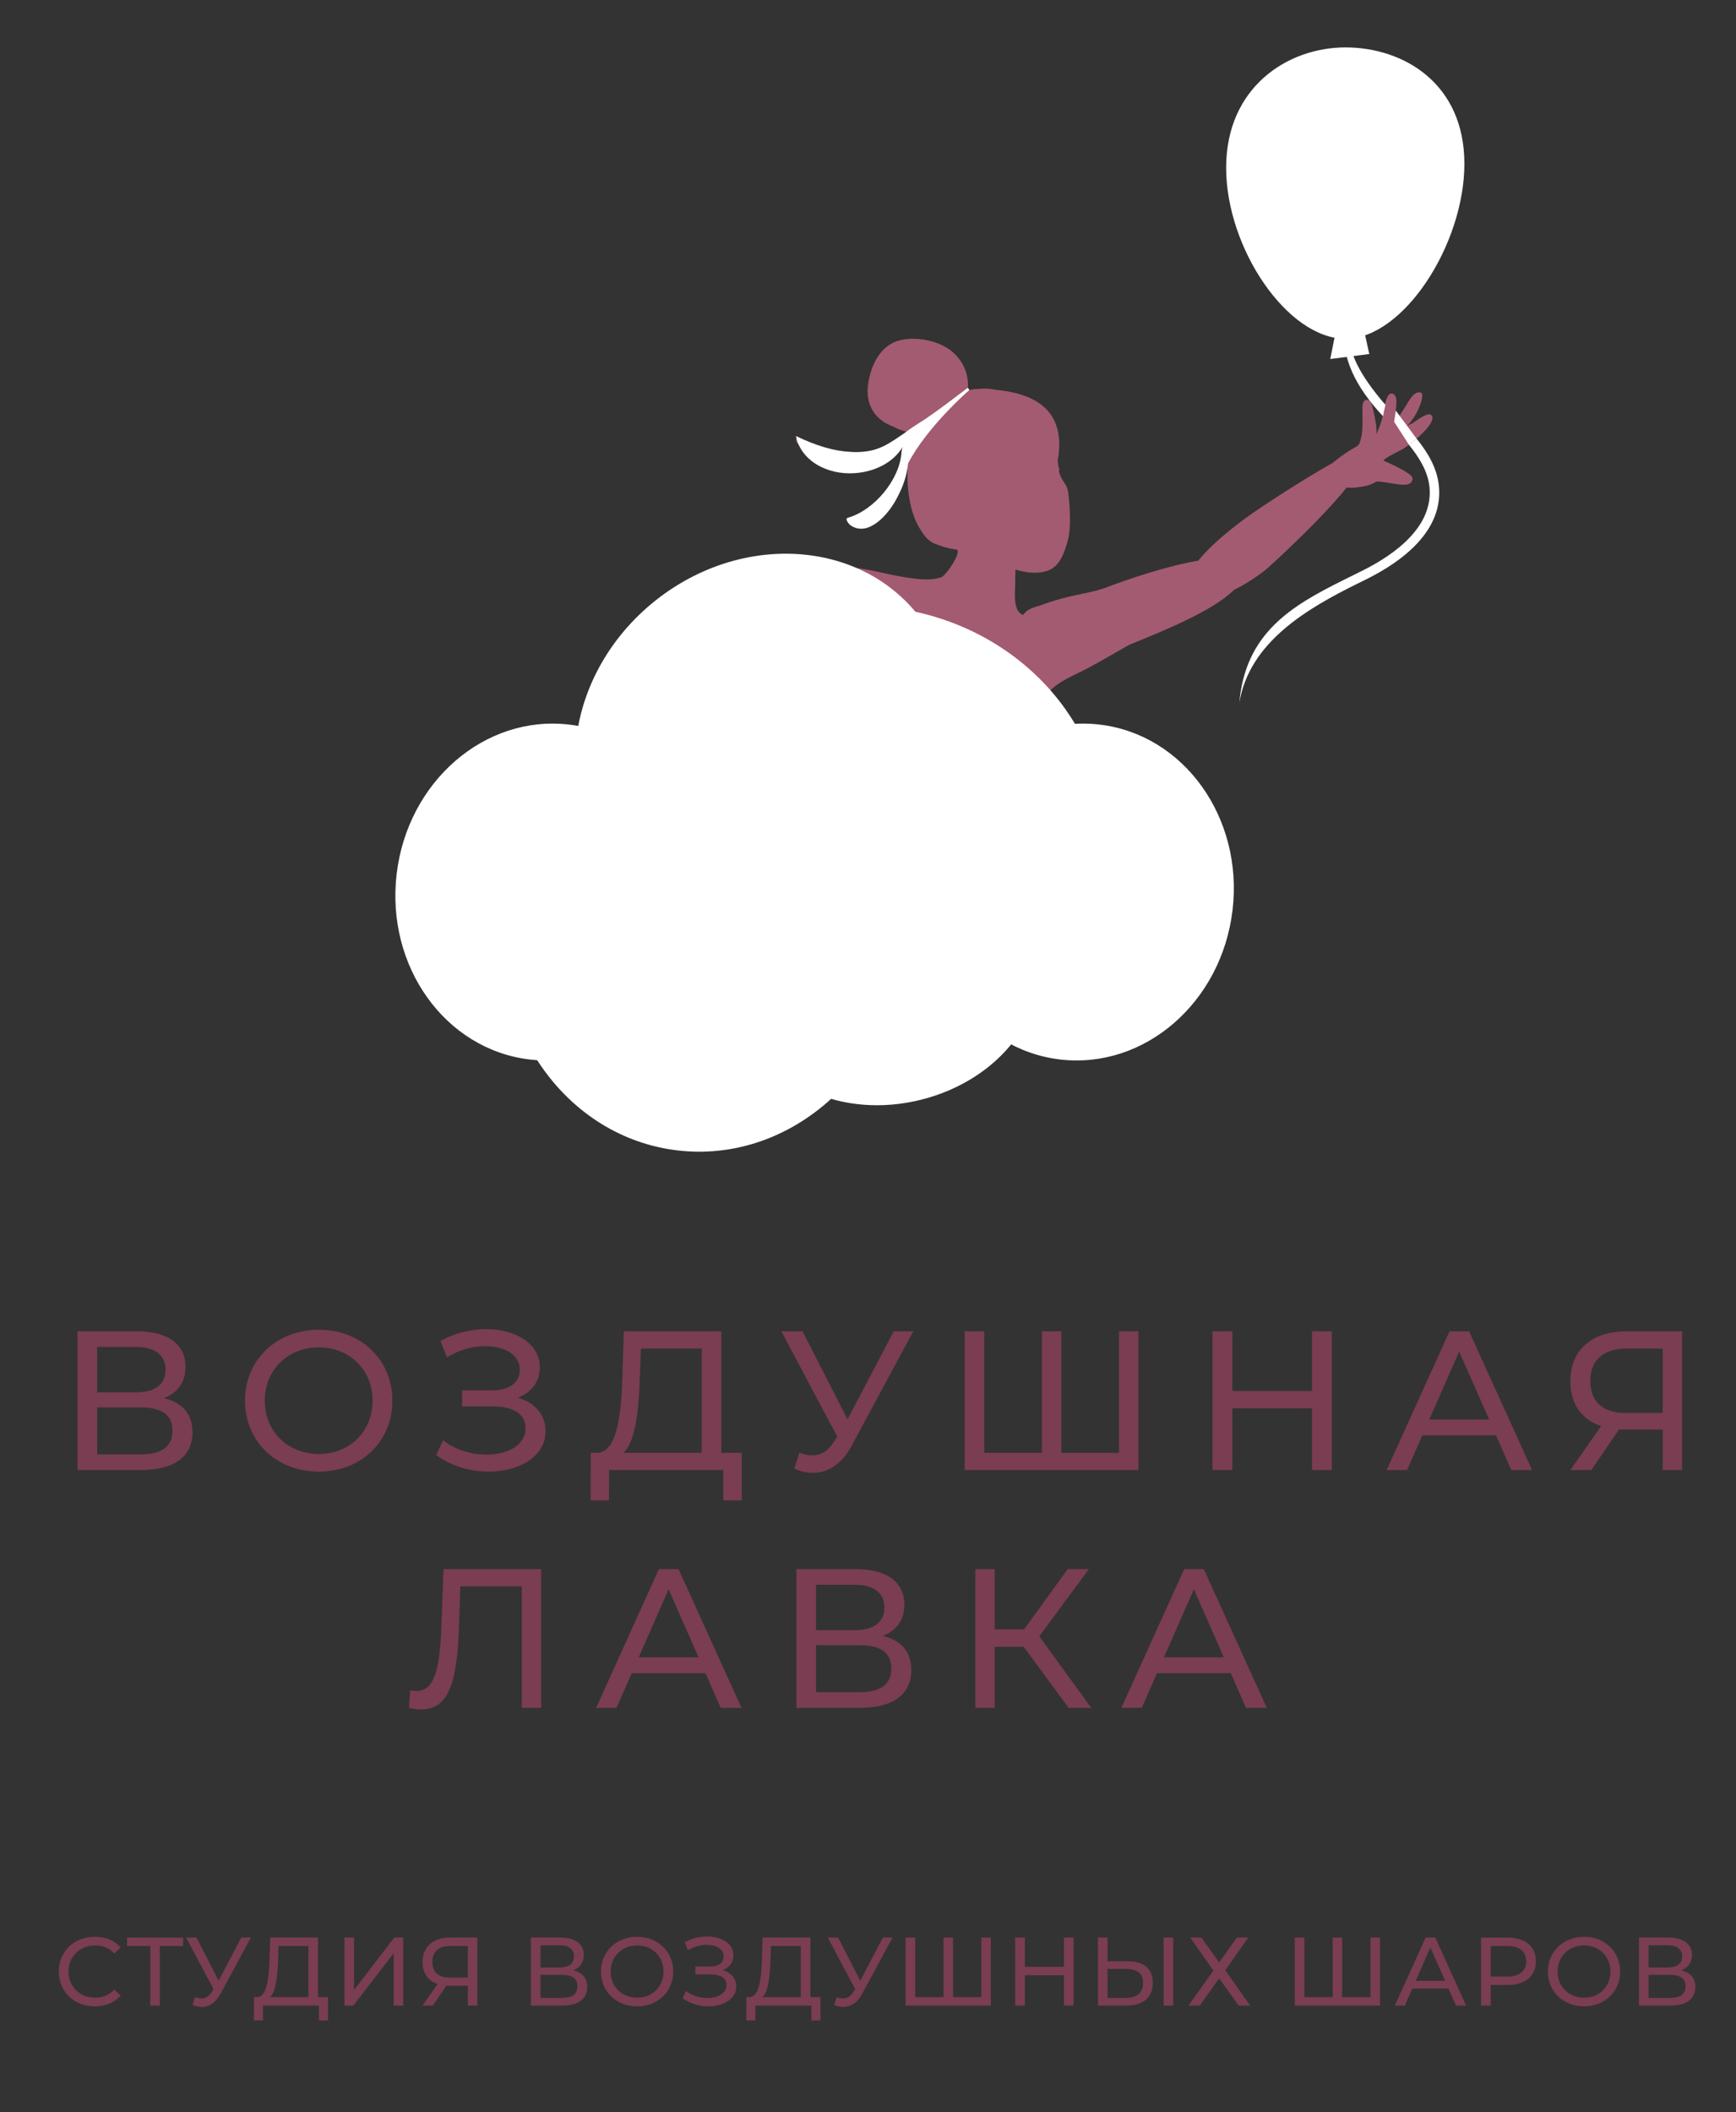<?xml version="1.0" encoding="UTF-8"?> <svg xmlns="http://www.w3.org/2000/svg" width="157" height="191" viewBox="0 0 157 191" fill="none"><rect x="0" y="0" width="157" height="191" fill="#333333" stroke="none"/><g clip-path="url(#clip0_298_10)"><mask id="mask0_298_10" style="mask-type:luminance" maskUnits="userSpaceOnUse" x="-24" y="-81" width="205" height="356"><path d="M-24 -81H180.095V274.276H-24V-81Z" fill="white"></path></mask><g mask="url(#mask0_298_10)"><path d="M15.598 129.361C15.598 127.91 14.594 127.265 12.711 127.265H8.787V131.513H12.711C14.594 131.513 15.598 130.83 15.598 129.361ZM8.787 125.902H12.281C14.002 125.902 14.97 125.204 14.97 123.86C14.97 122.516 14.002 121.798 12.281 121.798H8.787V125.902ZM17.407 129.505C17.407 131.654 15.829 132.928 12.748 132.928H7.012V120.382H12.407C15.131 120.382 16.78 121.512 16.78 123.609C16.78 124.989 16.046 125.957 14.827 126.422C16.511 126.834 17.407 127.874 17.407 129.505Z" fill="#7A3D52"></path><path d="M33.696 126.655C33.696 123.878 31.618 121.835 28.84 121.835C26.026 121.835 23.947 123.878 23.947 126.655C23.947 129.432 26.026 131.476 28.84 131.476C31.618 131.476 33.696 129.432 33.696 126.655ZM22.155 126.655C22.155 122.982 24.987 120.239 28.84 120.239C32.656 120.239 35.488 122.963 35.488 126.655C35.488 130.347 32.656 133.072 28.84 133.072C24.987 133.072 22.155 130.33 22.155 126.655Z" fill="#7A3D52"></path><path d="M49.34 129.415C49.34 131.727 46.92 133.071 44.196 133.071C42.582 133.071 40.845 132.606 39.446 131.566L40.074 130.239C41.202 131.118 42.654 131.53 43.981 131.53C45.898 131.53 47.53 130.689 47.53 129.147C47.53 127.857 46.436 127.175 44.59 127.175H41.794V125.723H44.465C46.06 125.723 47.009 125.025 47.009 123.859C47.009 122.498 45.629 121.727 43.909 121.727C42.781 121.727 41.525 122.05 40.414 122.731L39.841 121.262C41.149 120.527 42.601 120.185 43.962 120.185C46.58 120.185 48.82 121.458 48.82 123.645C48.82 124.934 48.066 125.921 46.83 126.386C48.389 126.817 49.34 127.929 49.34 129.415Z" fill="#7A3D52"></path><path d="M56.382 131.369H63.462V121.942H57.959L57.868 124.577C57.762 127.641 57.456 130.401 56.382 131.369ZM67.082 131.369V135.669H65.414V132.928H55.091L55.074 135.669H53.407L53.425 131.369H54.034C55.755 131.262 56.167 128.233 56.292 124.416L56.418 120.384H65.235V131.369H67.082Z" fill="#7A3D52"></path><path d="M82.598 120.383L77.025 130.723C76.129 132.408 74.874 133.179 73.513 133.179C72.976 133.179 72.402 133.053 71.829 132.801L72.293 131.368C72.706 131.512 73.1 131.601 73.477 131.601C74.212 131.601 74.874 131.243 75.43 130.347L75.717 129.899L70.664 120.383H72.581L76.649 128.34L80.825 120.383H82.598Z" fill="#7A3D52"></path><path d="M102.956 120.383V132.929H87.239V120.383H89.013V131.369H94.228V120.383H95.984V131.369H101.199V120.383H102.956Z" fill="#7A3D52"></path><path d="M120.445 120.383V132.929H118.653V127.337H111.447V132.929H109.655V120.383H111.447V125.778H118.653V120.383H120.445Z" fill="#7A3D52"></path><path d="M134.673 128.358L131.966 122.211L129.261 128.358H134.673ZM135.299 129.793H128.633L127.253 132.929H125.407L131.089 120.383H132.863L138.561 132.929H136.679L135.299 129.793Z" fill="#7A3D52"></path><path d="M147.054 127.766H150.37V121.942H147.161C145.029 121.942 143.829 122.945 143.829 124.881C143.829 126.726 144.922 127.766 147.054 127.766ZM152.126 120.382V132.928H150.37V129.272H146.91C146.749 129.272 146.587 129.272 146.426 129.253L143.918 132.928H142.018L144.797 128.949C143.022 128.357 142.018 126.924 142.018 124.898C142.018 122.032 144.007 120.382 147.09 120.382H152.126Z" fill="#7A3D52"></path><path d="M48.946 141.886V154.431H47.19V143.445H41.634L41.509 147.119C41.348 152.102 40.577 154.575 38.104 154.575C37.745 154.575 37.405 154.538 36.974 154.431L37.1 152.837C37.316 152.89 37.477 152.907 37.673 152.907C39.232 152.907 39.77 151.062 39.914 147.173L40.11 141.886H48.946Z" fill="#7A3D52"></path><path d="M63.174 149.861L60.468 143.714L57.762 149.861H63.174ZM63.801 151.296H57.134L55.754 154.432H53.909L59.59 141.886H61.365L67.062 154.432H65.181L63.801 151.296Z" fill="#7A3D52"></path><path d="M80.609 150.864C80.609 149.413 79.606 148.768 77.723 148.768H73.8V153.016H77.723C79.606 153.016 80.609 152.333 80.609 150.864ZM73.8 147.405H77.293C79.013 147.405 79.981 146.707 79.981 145.363C79.981 144.019 79.013 143.301 77.293 143.301H73.8V147.405ZM82.419 151.008C82.419 153.157 80.841 154.431 77.76 154.431H72.025V141.885H77.419C80.143 141.885 81.792 143.015 81.792 145.112C81.792 146.492 81.058 147.46 79.839 147.925C81.523 148.337 82.419 149.376 82.419 151.008Z" fill="#7A3D52"></path><path d="M92.579 148.912H89.963V154.432H88.207V141.886H89.963V147.334H92.615L96.558 141.886H98.475L93.995 147.961L98.691 154.432H96.647L92.579 148.912Z" fill="#7A3D52"></path><path d="M110.679 149.861L107.972 143.714L105.267 149.861H110.679ZM111.305 151.296H104.639L103.259 154.432H101.413L107.095 141.886H108.869L114.567 154.432H112.685L111.305 151.296Z" fill="#7A3D52"></path><path d="M126.83 40.62C127.856 40.011 129.966 38.194 129.476 37.569C129.226 37.251 128.588 37.684 127.654 38.322C127.646 38.322 127.639 38.319 127.63 38.323C127.494 38.38 127.364 38.453 127.236 38.532C128.279 37.5 128.888 35.652 128.523 35.514C127.903 35.275 127.423 36.244 127.114 36.744C126.98 36.962 126.712 37.382 126.443 37.77C126.318 37.899 126.198 38.017 126.079 38.132C126.144 37.797 126.234 37.319 126.235 37.135C126.24 36.68 126.466 35.795 125.954 35.604C125.302 35.359 125.207 37.119 124.952 38.017C124.851 38.371 124.63 38.94 124.48 39.245C124.531 38.631 124.367 37.837 124.222 37.237C124.15 36.944 124.042 36.143 123.614 36.15C123.154 36.156 123.215 36.922 123.214 37.203C123.206 38.242 123.308 39.18 122.926 40.156C122.878 40.197 122.827 40.232 122.78 40.276C122.763 40.292 122.776 40.32 122.798 40.319C122.006 40.724 121.25 41.255 120.538 41.849C118.255 43.138 115.246 45.043 113.23 46.438C112.852 46.697 109.944 48.737 108.37 50.696C105.656 51.16 102.222 52.282 99.827 53.206C99.81 53.208 99.791 53.208 99.775 53.214C98.715 53.576 97.572 53.724 96.488 54.002C95.756 54.188 95.03 54.398 94.322 54.659C93.675 54.899 92.939 54.981 92.539 55.604C91.583 55.299 91.804 53.576 91.811 52.824C91.812 52.648 91.815 52.464 91.819 52.275C91.824 52.029 91.83 51.771 91.835 51.505C92.354 51.645 92.807 51.74 93.112 51.766C95.419 51.963 96.027 50.827 96.572 48.871C96.956 47.488 96.662 44.785 96.572 44.331C96.451 43.715 95.868 43.343 95.771 42.555C95.778 42.544 95.788 42.539 95.792 42.527C95.82 42.443 95.796 42.336 95.731 42.236C95.711 42.072 95.684 41.877 95.655 41.664C96.251 38.336 95.066 35.697 89.995 35.244C89.427 35.115 88.832 35.107 88.235 35.197C88.214 35.184 88.187 35.175 88.154 35.179C87.942 35.204 87.723 35.248 87.503 35.304C87.646 34.32 87.403 33.264 86.607 32.289C85.466 30.891 83.088 30.359 81.392 30.767C79.687 31.179 78.823 32.892 78.539 34.538C78.171 36.667 79.219 37.992 80.72 38.545C81.092 38.754 81.495 38.912 81.908 39.016C81.935 39.023 81.962 39.027 81.99 39.032C81.707 39.36 81.44 39.687 81.182 39.956C80.031 41.152 77.45 40.915 75.976 40.783C74.707 40.668 73.439 40.334 72.348 39.655C72.278 39.611 72.196 39.563 72.115 39.583C71.919 39.632 71.991 39.94 72.122 40.099C73.339 41.584 75.546 41.975 77.332 42.015C79.428 42.062 80.904 41.161 82.191 39.52C81.832 40.053 81.827 40.801 81.686 41.412C81.368 42.78 80.587 43.992 79.695 45.036C79.24 45.568 78.748 46.074 78.228 46.536C78.026 46.718 77.824 46.892 77.555 46.955C77.434 46.983 76.682 46.991 76.658 46.828C76.728 47.32 77.214 47.673 77.696 47.699C78.18 47.724 78.646 47.484 79.015 47.161C79.818 46.462 80.344 45.524 80.851 44.593C81.108 44.12 81.358 43.64 81.59 43.152C81.748 42.822 82.074 42.328 82.096 41.952C81.98 43.848 82.183 46.389 83.339 48.032C83.56 48.416 83.858 48.752 84.222 48.996C84.324 49.064 84.435 49.12 84.548 49.166C85.218 49.434 85.766 49.597 86.48 49.691C87.074 49.77 85.607 52.027 85.12 52.196C84.204 52.514 83.142 52.383 82.203 52.254C81.172 52.109 80.16 51.875 79.144 51.652C77.62 51.319 76.032 51.191 74.484 51.007C72.8 50.808 71.102 50.684 69.41 50.794C66.263 53.499 67.26 61.749 69.379 57.588C70.144 58.334 76.576 53.614 76.214 54.691C75.83 55.834 79.452 54.036 79.283 55.199L79.788 55.275C79.743 55.399 79.698 55.531 79.651 55.666C79.643 55.688 79.636 55.708 79.628 55.731C79.584 55.86 79.539 55.993 79.494 56.131C79.484 56.16 79.475 56.19 79.464 56.219C79.42 56.356 79.375 56.498 79.328 56.64C79.32 56.667 79.312 56.694 79.304 56.72C79.263 56.849 79.22 56.981 79.179 57.115C79.174 57.131 79.17 57.147 79.164 57.163C79.174 57.536 79.196 57.912 79.25 58.294C79.439 59.643 78.828 60.718 77.938 61.372C78.002 63.868 77.412 66.451 77.186 68.992C78.787 69.816 80.226 70.967 81.37 72.442C82.022 73.28 82.156 74.211 81.979 75.061C83.287 74.609 84.506 74.159 85.426 73.787C86.21 73.471 87.27 72.52 88.663 71.331C88.846 71.175 89.034 71.015 89.23 70.85C89.412 70.698 89.6 70.54 89.792 70.383C89.83 70.352 89.87 70.32 89.907 70.29C90.059 70.167 90.214 70.041 90.371 69.916C90.426 69.874 90.479 69.831 90.534 69.788C90.734 69.629 90.938 69.472 91.148 69.312C93.01 67.907 93.714 65.891 94.015 64.679C94.066 64.474 94.107 64.288 94.138 64.136C94.15 64.046 94.17 63.96 94.188 63.875C94.206 63.806 94.223 63.736 94.243 63.669C94.699 62.163 96.224 61.476 97.79 60.715C98.94 60.155 100.27 59.356 102.088 58.325C104.98 57.131 109.606 55.319 111.596 53.344C112.97 52.667 114.246 51.732 114.708 51.311C117.555 48.725 120.402 45.844 121.747 44.132C121.76 44.115 121.768 44.095 121.78 44.076C122.216 44.151 122.692 44.08 123.115 44.016C123.57 43.947 124.075 43.825 124.459 43.544C125.507 43.522 127.259 44.184 127.652 43.575C127.891 43.206 127.643 42.983 127.186 42.699C127.011 42.538 125.618 41.835 125.131 41.668C125.134 41.656 125.135 41.648 125.138 41.635C125.188 41.42 126.559 40.782 126.83 40.62Z" fill="#A35B72"></path><path d="M92.284 71.037C92.381 71.727 92.486 72.424 92.537 73.117C92.585 72.38 92.5 71.686 92.284 71.037Z" fill="white"></path><path d="M99.817 77.354C98.519 88.322 87.76 96.064 75.783 94.648C63.807 93.232 55.15 83.194 56.447 72.226C57.743 61.259 68.503 53.515 80.479 54.931C92.455 56.347 101.114 66.386 99.817 77.354Z" fill="white"></path><path d="M81.728 86.306C80.431 97.275 71.269 105.206 61.266 104.024C51.26 102.84 44.202 92.99 45.498 82.022C46.795 71.056 55.956 63.124 65.96 64.306C75.966 65.489 83.025 75.338 81.728 86.306Z" fill="white"></path><path d="M111.469 82.294C110.481 90.656 103.496 96.703 95.868 95.802C88.24 94.9 82.857 87.39 83.845 79.028C84.834 70.666 91.82 64.618 99.448 65.52C107.076 66.422 112.457 73.931 111.469 82.294Z" fill="white"></path><path d="M63.496 82.294C62.508 90.656 55.523 96.703 47.895 95.802C40.267 94.9 34.884 87.39 35.872 79.028C36.861 70.666 43.846 64.618 51.474 65.52C59.102 66.422 64.484 73.931 63.496 82.294Z" fill="white"></path><path d="M79.189 78.986C71.589 85.272 60.904 84.899 55.321 78.151C49.74 71.403 51.374 60.836 58.974 54.55C66.574 48.263 77.26 48.636 82.842 55.384C88.424 62.132 86.789 72.699 79.189 78.986Z" fill="white"></path><path d="M93.63 85.985C95.044 91.636 90.421 97.66 83.303 99.441C76.186 101.223 69.271 98.085 67.856 92.435C66.443 86.785 71.066 80.761 78.183 78.98C85.3 77.199 92.215 80.335 93.63 85.985Z" fill="white"></path><path d="M125.079 37.64C125.143 37.29 125.216 36.944 125.296 36.597C125.159 36.444 125.016 36.289 124.889 36.134C122.775 33.561 121.62 31.382 122.057 28.898C122.579 25.941 125.283 22.773 129.715 20.908L129.383 20.118C124.664 22.104 122.236 25.401 121.663 28.664C121.181 31.394 121.953 33.912 124.227 36.677C124.493 37.001 124.78 37.32 125.079 37.64Z" fill="white"></path><path d="M130.134 43.972C129.978 42.335 129.126 40.91 128.114 39.668C128.05 39.72 127.985 39.764 127.926 39.815C127.773 39.947 127.574 40.084 127.423 40.22C128.339 41.35 129.147 42.644 129.281 44.054C129.621 47.623 126.173 50.124 123.222 51.595L122.379 52.014C117.647 54.351 113.179 56.56 112.214 62.486C112.157 62.832 112.115 63.182 112.085 63.532C112.991 58.055 118.237 55.015 122.758 52.78L123.603 52.362C126.795 50.772 130.518 48.026 130.134 43.972Z" fill="white"></path><path d="M110.889 15.171C110.889 22.446 116.432 30.633 121.681 30.633C126.932 30.633 132.436 22.085 132.436 14.809C132.436 7.534 126.932 4.287 121.681 4.287C116.432 4.287 110.889 7.897 110.889 15.171Z" fill="white"></path><path d="M120.848 29.748L120.305 32.464L123.836 32.012L123.112 28.752L119.852 29.205" fill="white"></path><path d="M76.658 46.828C76.394 46.904 76.725 47.376 76.961 47.529C78.555 48.561 80.302 46.512 80.997 45.255C81.545 44.264 81.897 43.4 82.079 42.289C82.145 41.891 82.341 39.185 81.989 39.032C80.394 40.109 79.458 40.899 77.319 40.88C75.474 40.865 73.634 40.225 71.99 39.428C71.99 39.428 72.226 41.633 75.039 42.528C77.23 43.225 80.185 42.585 81.51 40.597C81.843 40.099 81.563 40.319 81.525 40.932C81.374 43.305 79.131 46.117 76.658 46.828Z" fill="white"></path><path d="M81.7 39.348C81.734 39.075 83.342 38.12 83.601 37.946C84.948 37.036 86.23 36.039 87.529 35.063L87.668 35.264C87.668 35.264 83.85 38.556 82.096 41.952C80.498 45.044 81.686 41.412 81.686 41.412L81.7 39.348Z" fill="white"></path><path d="M126.235 37.134L128.114 39.668L127.423 40.22L126.078 38.132L126.235 37.134Z" fill="white"></path><path d="M5.315 178.276C5.315 176.458 6.704 175.131 8.576 175.131C9.526 175.131 10.351 175.456 10.914 176.088L10.343 176.642C9.868 176.14 9.287 175.914 8.611 175.914C7.222 175.914 6.194 176.915 6.194 178.276C6.194 179.639 7.222 180.64 8.611 180.64C9.287 180.64 9.868 180.404 10.343 179.903L10.914 180.456C10.351 181.088 9.526 181.423 8.567 181.423C6.704 181.423 5.315 180.096 5.315 178.276Z" fill="#7A3D52"></path><path d="M16.564 175.966H14.454V181.354H13.593V175.966H11.493V175.202H16.564V175.966Z" fill="#7A3D52"></path><path d="M22.688 175.201L19.955 180.273C19.515 181.098 18.9 181.477 18.232 181.477C17.968 181.477 17.687 181.414 17.405 181.291L17.635 180.589C17.836 180.659 18.029 180.703 18.215 180.703C18.575 180.703 18.9 180.526 19.172 180.087L19.313 179.867L16.835 175.201H17.775L19.771 179.103L21.819 175.201H22.688Z" fill="#7A3D52"></path><path d="M24.418 180.589H27.89V175.965H25.192L25.148 177.258C25.094 178.761 24.946 180.114 24.418 180.589ZM29.665 180.589V182.698H28.848V181.353H23.785L23.777 182.698H22.958L22.968 180.589H23.266C24.11 180.536 24.313 179.05 24.374 177.178L24.436 175.201H28.76V180.589H29.665Z" fill="#7A3D52"></path><path d="M31.149 175.201H32.018V179.947L35.657 175.201H36.466V181.353H35.605V176.617L31.957 181.353H31.149V175.201Z" fill="#7A3D52"></path><path d="M40.683 178.822H42.309V175.965H40.736C39.69 175.965 39.1 176.458 39.1 177.406C39.1 178.313 39.638 178.822 40.683 178.822ZM43.171 175.201V181.353H42.309V179.561H40.612C40.533 179.561 40.455 179.561 40.376 179.551L39.145 181.353H38.214L39.576 179.402C38.706 179.113 38.214 178.409 38.214 177.415C38.214 176.01 39.19 175.201 40.702 175.201H43.171Z" fill="#7A3D52"></path><path d="M52.221 179.604C52.221 178.892 51.729 178.576 50.806 178.576H48.881V180.659H50.806C51.729 180.659 52.221 180.324 52.221 179.604ZM48.881 177.908H50.596C51.44 177.908 51.913 177.566 51.913 176.907C51.913 176.246 51.44 175.895 50.596 175.895H48.881V177.908ZM53.109 179.675C53.109 180.73 52.334 181.354 50.824 181.354H48.011V175.2H50.657C51.993 175.2 52.801 175.754 52.801 176.783C52.801 177.46 52.441 177.934 51.843 178.163C52.669 178.364 53.109 178.875 53.109 179.675Z" fill="#7A3D52"></path><path d="M60.007 178.276C60.007 176.915 58.987 175.914 57.624 175.914C56.246 175.914 55.226 176.915 55.226 178.276C55.226 179.639 56.246 180.64 57.624 180.64C58.987 180.64 60.007 179.639 60.007 178.276ZM54.347 178.276C54.347 176.475 55.735 175.131 57.624 175.131C59.496 175.131 60.886 176.467 60.886 178.276C60.886 180.087 59.496 181.423 57.624 181.423C55.735 181.423 54.347 180.079 54.347 178.276Z" fill="#7A3D52"></path><path d="M66.588 179.63C66.588 180.765 65.401 181.424 64.065 181.424C63.274 181.424 62.421 181.196 61.736 180.685L62.044 180.034C62.597 180.465 63.309 180.666 63.96 180.666C64.9 180.666 65.7 180.254 65.7 179.498C65.7 178.866 65.164 178.532 64.258 178.532H62.888V177.821H64.197C64.98 177.821 65.445 177.477 65.445 176.906C65.445 176.237 64.769 175.86 63.925 175.86C63.37 175.86 62.756 176.018 62.21 176.352L61.929 175.632C62.57 175.27 63.282 175.104 63.95 175.104C65.234 175.104 66.333 175.728 66.333 176.8C66.333 177.433 65.964 177.917 65.357 178.145C66.121 178.356 66.588 178.901 66.588 179.63Z" fill="#7A3D52"></path><path d="M68.951 180.589H72.423V175.965H69.724L69.68 177.258C69.627 178.761 69.479 180.114 68.951 180.589ZM74.198 180.589V182.698H73.38V181.353H68.318L68.31 182.698H67.491L67.5 180.589H67.799C68.643 180.536 68.846 179.05 68.907 177.178L68.968 175.201H73.292V180.589H74.198Z" fill="#7A3D52"></path><path d="M80.718 175.201L77.983 180.273C77.544 181.098 76.928 181.477 76.26 181.477C75.998 181.477 75.716 181.414 75.435 181.291L75.663 180.589C75.866 180.659 76.059 180.703 76.245 180.703C76.605 180.703 76.928 180.526 77.202 180.087L77.342 179.867L74.863 175.201H75.803L77.799 179.103L79.847 175.201H80.718Z" fill="#7A3D52"></path><path d="M89.611 175.201V181.353H81.903V175.201H82.772V180.589H85.33V175.201H86.192V180.589H88.75V175.201H89.611Z" fill="#7A3D52"></path><path d="M97.097 175.201V181.353H96.218V178.611H92.685V181.353H91.806V175.201H92.685V177.846H96.218V175.201H97.097Z" fill="#7A3D52"></path><path d="M105.233 175.201H106.103V181.353H105.233V175.201ZM103.38 179.305C103.38 178.435 102.825 178.039 101.796 178.039H100.161V180.659H101.796C102.817 180.659 103.38 180.193 103.38 179.305ZM104.257 179.287C104.257 180.65 103.371 181.353 101.832 181.353H99.292V175.201H100.161V177.345H101.991C103.449 177.345 104.257 178.005 104.257 179.287Z" fill="#7A3D52"></path><path d="M108.65 175.201L110.258 177.45L111.866 175.201H112.896L110.812 178.154L113.062 181.353H112.025L110.258 178.901L108.501 181.353H107.49L109.732 178.189L107.64 175.201H108.65Z" fill="#7A3D52"></path><path d="M124.804 175.201V181.353H117.096V175.201H117.965V180.589H120.523V175.201H121.385V180.589H123.943V175.201H124.804Z" fill="#7A3D52"></path><path d="M130.689 179.112L129.361 176.096L128.035 179.112H130.689ZM130.996 179.815H127.727L127.051 181.354H126.145L128.932 175.2H129.801L132.596 181.354H131.673L130.996 179.815Z" fill="#7A3D52"></path><path d="M138.025 177.346C138.025 176.467 137.437 175.966 136.312 175.966H134.819V178.726H136.312C137.437 178.726 138.025 178.224 138.025 177.346ZM138.905 177.346C138.905 178.682 137.939 179.49 136.337 179.49H134.819V181.354H133.94V175.202H136.337C137.939 175.202 138.905 176.01 138.905 177.346Z" fill="#7A3D52"></path><path d="M145.645 178.276C145.645 176.915 144.625 175.914 143.264 175.914C141.884 175.914 140.864 176.915 140.864 178.276C140.864 179.639 141.884 180.64 143.264 180.64C144.625 180.64 145.645 179.639 145.645 178.276ZM139.985 178.276C139.985 176.475 141.374 175.131 143.264 175.131C145.136 175.131 146.524 176.467 146.524 178.276C146.524 180.087 145.136 181.423 143.264 181.423C141.374 181.423 139.985 180.079 139.985 178.276Z" fill="#7A3D52"></path><path d="M152.437 179.604C152.437 178.892 151.945 178.576 151.021 178.576H149.097V180.659H151.021C151.945 180.659 152.437 180.324 152.437 179.604ZM149.097 177.908H150.81C151.654 177.908 152.13 177.566 152.13 176.907C152.13 176.246 151.654 175.895 150.81 175.895H149.097V177.908ZM153.325 179.675C153.325 180.73 152.551 181.354 151.039 181.354H148.227V175.2H150.871C152.207 175.2 153.018 175.754 153.018 176.783C153.018 177.46 152.657 177.934 152.059 178.163C152.885 178.364 153.325 178.875 153.325 179.675Z" fill="#7A3D52"></path></g></g><defs><clipPath id="clip0_298_10"><rect width="157" height="191" fill="white"></rect></clipPath></defs></svg> 